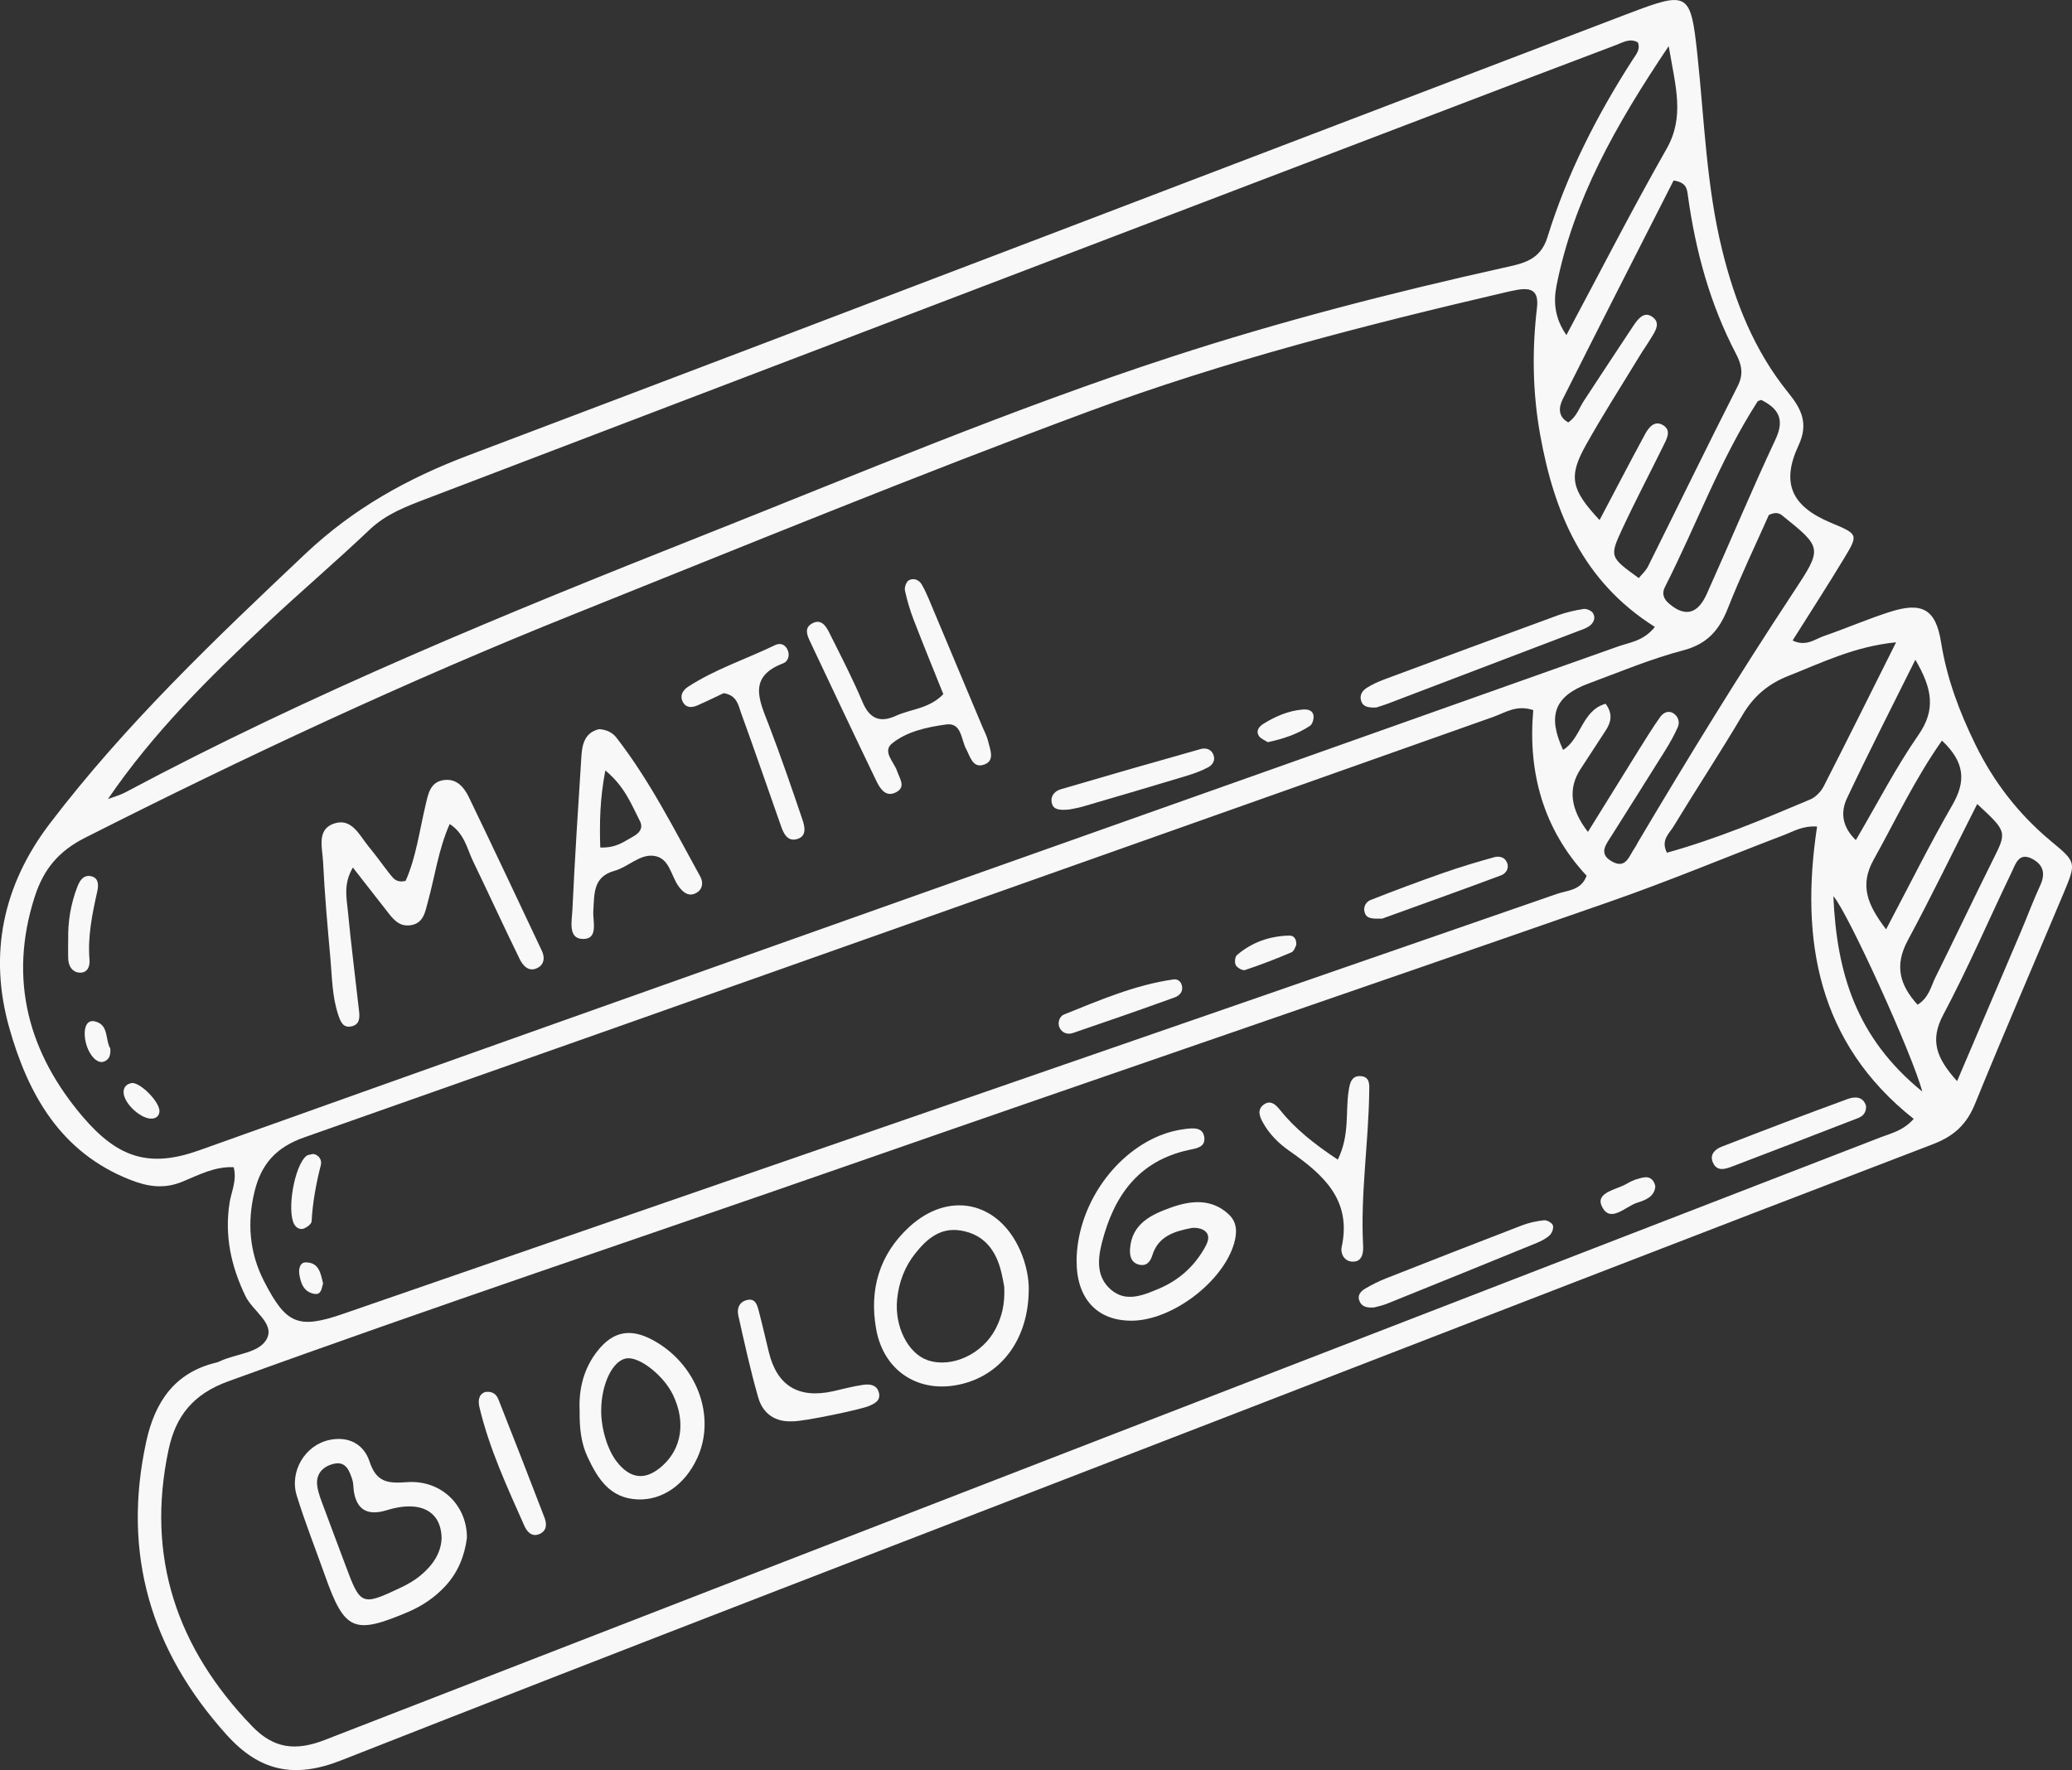 <svg viewBox="0 0 702.35 600.11" xmlns="http://www.w3.org/2000/svg" data-name="Camada 2" id="Camada_2">
  <rect x="0" y="0" width="702.35" height="600.11" fill="#333333" stroke="none"/>
  <defs>
    <style>
      .cls-1 {
        fill: #f8f8f8;
      }
    </style>
  </defs>
  <g data-name="—ÎÓÈ_1" id="_ÎÓÈ_1">
    <g>
      <path d="M79.18,395.72c-6.5-.3-11.96,2.72-17.4,4.93-6.22,2.53-11.63,1.7-17.64-.66-23.64-9.29-34.6-28.95-40.97-51.42-7.09-25.01-2.23-48.41,13.69-69.32,25.58-33.6,55.98-62.51,86.57-91.42,16.34-15.44,34.66-25.63,55.42-33.48C289.75,104.86,420.42,54.78,551.17,4.9c.41-.16.82-.31,1.23-.46,19.88-7.59,20.71-6.94,22.95,13.96,2.38,22.17,3.04,44.55,8.41,66.35,4.33,17.61,10.89,34.16,22.44,48.42,4.29,5.3,6.98,10.3,3.47,17.8-6.05,12.92-2.3,20.73,10.98,26.27,9.22,3.85,9.36,3.93,4.43,12.08-5.61,9.28-11.51,18.4-17.45,27.84,4.61,2.16,7.53-.46,10.6-1.52,7.43-2.57,14.68-5.7,22.16-8.12,11.11-3.6,15.78-1.09,17.58,10.26,1.95,12.29,6.25,23.63,11.65,34.67,6.24,12.76,14.75,23.73,25.72,32.82,8.49,7.03,8.5,7.18,4.15,17.57-9.99,23.8-20.28,47.48-30.01,71.39-2.87,7.05-7.17,10.98-14.37,13.73-81.27,31.12-162.4,62.61-243.56,94.01-98.7,38.19-197.5,76.12-295.98,114.88-16.02,6.3-27.73,3.51-38.66-8.59-25.84-28.61-35.61-61.58-27.34-99.52,2.9-13.33,9.56-23.41,23.74-26.78.42-.1.84-.26,1.23-.45,5.45-2.63,13.55-2.68,16-7.81,2.45-5.14-4.94-9.29-7.34-14.28-4.89-10.15-7.16-20.52-5.36-31.79.59-3.71,2.53-7.36,1.37-11.92ZM560.95,212.54c-24.4-15.38-34.09-38.64-38.84-64.93-2.6-14.37-2.83-28.75-1.13-43.16.68-5.78-1.76-7.04-6.67-6.18-1.29.23-2.58.5-3.85.8-47.72,11.13-95.14,23.28-141.18,40.34-58.66,21.74-116.52,45.5-174.58,68.76-56.51,22.64-111.56,48.38-165.85,75.85-8.94,4.52-14.05,10.59-17.09,20.04-9.08,28.25-1.92,53.24,16.37,74.64,11.83,13.84,22.45,17.35,39.38,11.3,160.21-57.24,320.63-113.89,480.95-170.82,3.99-1.42,8.66-1.81,12.5-6.64ZM615.94,280.23c-4.86-.33-7.9,1.61-11.09,2.82-19.62,7.49-39.01,15.62-58.83,22.53-86.34,30.09-172.87,59.66-259.21,89.75-69.82,24.33-139.95,47.74-209.45,72.99-11.95,4.34-17.8,11.8-20.22,23.17-7.75,36.41,2.82,67.31,28.32,93.76,7.28,7.55,14.66,8.53,24.65,4.64,175.77-68.32,351.67-136.31,527.54-204.37,3.55-1.37,7.42-2.15,11.04-6.18-32.42-25.68-38.61-60.47-32.75-99.12ZM519.73,240.76c-5.65-1.93-9.52.86-13.49,2.27-134.39,47.54-268.7,95.29-403.17,142.6-9.58,3.37-14.5,9.12-16.74,18.15-2.62,10.55-1.84,20.85,3.2,30.65,7.46,14.51,11.52,16.28,26.8,11,137.21-47.41,274.4-94.84,411.55-142.41,3.43-1.19,8.07-1.06,9.94-6.11-14.71-15.8-19.96-35.11-18.09-56.14ZM36.6,270.91c1.96-.75,4.04-1.29,5.88-2.27,62.99-33.62,128.94-60.61,195.2-86.88,52.82-20.94,105.19-43.07,159.25-60.73,37-12.08,74.65-21.77,112.63-30.23,6.46-1.44,12.51-2.4,14.98-10.38,6.62-21.43,16.74-41.29,28.87-60.15,1.09-1.7,2.74-3.42,1.79-5.89-2.69-1.54-5.03-.01-7.43.89-10.63,4.02-21.26,8.04-31.88,12.09-123.73,47.22-247.47,94.46-371.2,141.68-6.94,2.65-13.77,5.19-19.41,10.54-11.42,10.85-23.43,21.07-34.91,31.85-19.41,18.23-38.38,36.89-53.77,59.47ZM555.5,196c1.05-1.3,2.39-2.48,3.13-3.96,10.14-20.35,20.08-40.8,30.37-61.08,2.09-4.11,1.4-7.3-.55-11.02-8.82-16.85-13.72-34.92-16.31-53.69-.29-2.09-.43-4.42-4.84-5.05-12.39,24.38-25.07,49.21-37.57,74.12-1.37,2.73-1.7,5.95,1.86,7.88,2.79-1.83,3.7-4.88,5.35-7.38,5.53-8.4,11.04-16.82,16.61-25.2,1.46-2.2,3.5-5.03,6.18-3.43,3.64,2.18,1.22,5.29-.35,7.88-1.13,1.87-2.41,3.65-3.54,5.52-6.13,10.09-12.52,20.03-18.28,30.33-5.99,10.71-5,15.08,4.65,25.4,5.18-9.82,10.2-19.47,15.37-29.03,1.24-2.3,3.19-4.91,6.14-3.15,2.97,1.78,1.26,4.66.13,6.96-4.62,9.42-9.52,18.7-13.94,28.21-4.4,9.48-4.21,9.58,5.59,16.68ZM538.26,282.04c5.98-9.63,11.65-18.82,17.37-27.99,2.31-3.7,4.61-7.42,7.13-10.97,1.01-1.42,2.76-2.38,4.52-1.22,1.59,1.04,2.19,2.94,1.47,4.6-1.21,2.79-2.73,5.45-4.34,8.04-6,9.64-12.1,19.22-18.14,28.84-1.84,2.92-4.57,6.08.12,8.72,4.78,2.69,5.8-1.83,7.68-4.5.5-.71.86-1.52,1.3-2.27,16.95-28.55,34.3-56.85,52.6-84.57,9.86-14.94,9.77-15.01-3.87-25.97-1.05-.84-2.27-1.19-4.5-.17-4.45,10.04-9.56,20.63-13.86,31.55-2.92,7.42-6.93,12.2-15.18,14.36-10.93,2.87-21.47,7.31-32.11,11.25-11.55,4.28-13.99,10.86-8.61,22.51,6.18-3.8,6.38-13.44,14.43-15.65,2.51,3.44,1.84,6.25.05,9.01-2.85,4.4-5.72,8.78-8.59,13.17q-6.39,9.78,2.53,21.26ZM642.72,217.76c-14.2,1.42-25.12,6.92-36.44,11.36-6.81,2.68-11.81,6.84-15.57,13.21-7.56,12.79-15.75,25.21-23.46,37.91-1.44,2.37-4.38,4.6-2.21,8.86,16.65-4.63,32.64-11.31,48.58-18.06,1.84-.78,3.63-2.64,4.56-4.45,8.29-16.22,16.39-32.54,24.54-48.83ZM530.97,113.6c11.26-21.06,22.12-42.35,33.93-63.1,6.24-10.96,3.08-21.05.74-34.86-18.06,26.9-32.23,52.05-38.01,81.15-1.07,5.4-.71,11.01,3.34,16.81ZM597.01,135.59c-.5.22-1.08.27-1.27.58-12.75,19.8-20.76,41.97-31.37,62.84-1.14,2.23-.48,4.05,1.44,5.68,5.33,4.52,9.62,3.61,12.73-3.31,7.84-17.44,15.19-35.11,23.31-52.42,3.21-6.84.97-10.46-4.83-13.37ZM663.4,366.54c7.64-17.89,14.65-34.26,21.61-50.64,2.21-5.2,4.16-10.53,6.54-15.65,1.77-3.82,1.27-6.81-2.35-8.89-4.85-2.78-5.98,1.59-7.35,4.43-7.74,16.07-14.76,32.51-23.13,48.23-4.57,8.59-2.49,14.59,4.68,22.52ZM670.21,272.59c-8.17,16.14-15.53,31.37-23.54,46.26-4.59,8.53-2.71,15.13,3.34,21.79,3.92-2.5,4.5-6.19,6.01-9.21,6.57-13.23,12.88-26.58,19.47-39.8,4.82-9.64,4.95-9.58-5.28-19.05ZM658.27,251.08c-9.37,13.38-15.78,27.14-23.15,40.37-4.92,8.82-2,15.44,4.21,23.63,7.82-14.79,14.72-28.72,22.47-42.16,4.61-7.98,4.32-14.46-3.53-21.84ZM629.07,284.84c7.43-12.65,13.6-24.69,21.26-35.72,5.97-8.6,4.58-15.77-1.08-25.45-8.22,16.55-15.94,31.61-23.15,46.91-2.07,4.39-2.04,9.37,2.97,14.25ZM651.61,370.08c-3.38-12.67-25.34-60.97-30.15-66.24,1.14,26.04,7.7,47.98,30.15,66.24Z" class="cls-1"></path>
      <path d="M152.43,279.38c-3.84,8.65-4.99,17.71-7.4,26.4-.9,3.23-1.36,7.21-5.79,7.9-4.18.65-6.25-2.42-8.41-5.2-3.45-4.44-6.92-8.86-11.22-14.36-3.28,5.62-2.11,10.34-1.69,14.75,1.07,11.32,2.53,22.6,3.79,33.9.25,2.22.26,4.59-2.56,5.2-2.8.61-3.67-1.48-4.41-3.65-2.17-6.31-2.17-12.93-2.75-19.46-.98-10.89-1.95-21.8-2.48-32.72-.22-4.54-2.21-10.77,3.48-12.85,6.26-2.29,8.87,4,12.11,7.9,2.52,3.03,4.77,6.27,7.22,9.36,1.07,1.34,2.19,2.81,5.17,2.1,3.52-7.88,4.68-16.92,6.76-25.69.91-3.83,1.56-8.1,6.62-8.54,4.12-.36,6.51,2.65,8.03,5.78,8.38,17.33,16.55,34.76,24.78,52.16,1.07,2.26.8,4.54-1.34,5.72-3.07,1.69-5.08-.69-6.21-2.99-5.39-11-10.48-22.15-15.81-33.18-2.04-4.22-2.82-9.25-7.89-12.55Z" class="cls-1"></path>
      <path d="M203.1,247.21c2.43.15,4.45,1.07,5.83,2.85,11.33,14.59,19.58,31.06,28.45,47.14,1.09,1.98.84,4.43-1.54,5.62-2.33,1.17-4.05-.08-5.55-1.97-2.9-3.64-3.17-10.05-8.72-10.7-4.81-.57-8.66,3.81-13.26,5.08-7.4,2.04-6.81,7.9-7.19,13.64-.23,3.51,1.87,9.62-3.62,9.47-5.07-.13-3.63-6.22-3.47-9.79.81-17.49,1.94-34.96,3.07-52.43.26-4.05,1.32-7.83,5.99-8.91ZM203.48,287.33c5.44.22,8.17-2.1,11.14-3.72,2.04-1.11,3.55-2.83,2.29-5.25-2.87-5.56-5.07-11.65-11.72-17.15-1.84,9.68-1.98,17.58-1.72,26.12Z" class="cls-1"></path>
      <path d="M319.76,235.34c-3.28-8.19-6.75-16.64-10.03-25.15-1.25-3.24-2.25-6.6-2.98-9.99-.23-1.06.46-3,1.31-3.46,1.6-.85,3.43-.26,4.43,1.5.86,1.51,1.61,3.09,2.28,4.69,6.1,14.5,12.18,29.01,18.26,43.52.68,1.61,1.53,3.19,1.92,4.87.66,2.84,2.44,6.63-1.44,7.93-3.8,1.27-4.61-2.69-6.04-5.36-1.72-3.21-1.49-9.02-6.79-8.27-6.4.9-13.2,2.31-18.3,6.43-3.41,2.76.69,6.29,1.72,9.4.8,2.4,2.96,5.18-.05,6.98-3.65,2.18-5.68-.93-7.01-3.7-7.59-15.75-15.05-31.56-22.51-47.37-.93-1.97-1.9-4.35.49-5.84,3.14-1.95,4.85.52,6.03,2.88,3.9,7.82,7.94,15.59,11.33,23.63,2.43,5.76,6.02,7.08,11.33,4.64,5.09-2.33,11.2-2.33,16.05-7.33Z" class="cls-1"></path>
      <path d="M245.28,235.01c-2.63,1.24-5.72,2.77-8.89,4.15-1.66.73-3.58.92-4.7-.79-1.46-2.23-.42-4.26,1.55-5.54,9.2-5.98,19.66-9.37,29.47-14.11,1.79-.86,3.42-.26,4.27,1.61.86,1.88.1,3.95-1.43,4.53-12.27,4.61-8.1,12.68-4.93,20.96,4.06,10.59,7.75,21.33,11.39,32.08.78,2.32,1.57,5.57-1.82,6.57-3.2.94-4.54-1.81-5.43-4.34-4.51-12.76-8.87-25.57-13.51-38.28-.97-2.65-1.37-6.17-5.98-6.84Z" class="cls-1"></path>
      <path d="M466.54,239.86c-3.01.14-4.61-.34-5.19-2.35-.56-1.96.55-3.43,2.01-4.35,1.83-1.15,3.84-2.06,5.87-2.82,19.57-7.28,39.15-14.54,58.77-21.7,2.83-1.03,5.81-1.73,8.79-2.18,1.02-.16,2.74.61,3.23,1.47.95,1.66.14,3.4-1.45,4.44-1.06.7-2.33,1.1-3.54,1.56-21.54,8.22-43.08,16.44-64.63,24.64-1.61.61-3.27,1.08-3.86,1.28Z" class="cls-1"></path>
      <path d="M362.54,274.43c-3.47.37-5.33,0-5.91-1.83-.78-2.45.71-4.36,2.93-5.01,15.79-4.65,31.62-9.19,47.47-13.65,1.65-.46,3.51,0,4.28,1.93.79,1.97-.35,3.52-1.87,4.32-2.28,1.2-4.76,2.1-7.24,2.85-11.62,3.51-23.26,6.94-34.91,10.34-2.07.61-4.23.93-4.74,1.05Z" class="cls-1"></path>
      <path d="M23.12,318.62c-.14-6.14.86-12.11,3.05-17.85.78-2.03,1.98-4.18,4.52-3.74,2.87.49,2.73,3.17,2.28,5.19-1.71,7.65-3.29,15.27-2.63,23.19.2,2.41-.82,4.55-3.48,4.34-2.36-.18-3.63-2.19-3.73-4.61-.09-2.17-.02-4.34-.02-6.51Z" class="cls-1"></path>
      <path d="M429.74,251.63c-1.06-.71-2.4-1.17-3-2.11-1.17-1.84.14-3.27,1.61-4.18,4.01-2.48,8.32-4.34,13.05-4.77,1.58-.15,3.68.02,3.86,2.26.09,1.08-.42,2.74-1.23,3.27-4.3,2.83-9.13,4.42-14.29,5.53Z" class="cls-1"></path>
      <path d="M37.39,355.46c.17,2.18-.33,3.81-2.2,4.47-2.91,1.02-6.4-4.05-6.48-9.42-.04-2.35.8-4.83,3.43-4.23,4.87,1.1,3.46,6.33,5.25,9.18Z" class="cls-1"></path>
      <path d="M44.94,367.16c3.25.29,9.3,6.68,9.11,9.68-.09,1.48-1.07,2.26-2.44,2.4-3.56.35-9.46-4.85-9.71-8.74-.12-1.87,1.02-3.14,3.04-3.34Z" class="cls-1"></path>
      <path d="M364.93,427.42c.11-17.8,11.98-35.79,28.19-42.42,2.78-1.14,5.81-1.91,8.79-2.26,2.43-.28,5.85-.69,6.31,2.81.45,3.43-2.66,3.77-5.26,4.33-17.1,3.71-25.43,15.6-29.48,31.57-1.48,5.85-1.73,11.63,3.1,15.79,5.08,4.38,10.81,1.94,16.1-.27,6.65-2.78,11.87-7.32,15.49-13.6,1.09-1.88,2.27-4.18.4-5.91-1.07-.99-3.32-1.39-4.85-1.09-5.66,1.1-11.12,2.76-13.11,9.21-.72,2.33-2.11,3.89-4.75,3.11-2.58-.76-2.95-3.12-2.81-5.28.56-8.54,7.25-11.64,13.8-13.99,6.67-2.4,13.84-3.24,19.73,2.36,2.79,2.65,2.8,6.1,1.75,9.75-3.75,13.03-20.99,26.15-34.69,26.23-11.79.07-18.78-7.54-18.7-20.35Z" class="cls-1"></path>
      <path d="M158.26,521.5c-.79,5.96-2.96,11.53-7.26,16.19-3.61,3.91-7.9,6.79-12.76,8.86-18.28,7.75-21.43,6.35-28.08-12.38-3.2-9.02-6.73-17.93-9.56-27.06-2.57-8.27,2.83-17.21,11.1-18.93,6.42-1.33,11.61,1.37,13.58,7.37,2.25,6.83,5.97,7.47,12.53,6.96,11.78-.92,20.61,7.92,20.46,19ZM149.69,521.48c-.16-9.39-7.51-12.92-18.57-9.48q-9.75,3.04-11.18-6.46c-.19-1.29-.11-2.66-.51-3.88-.97-2.94-2.14-6.26-6.09-5.42-3.7.79-6.35,3.3-5.81,7.48.33,2.56,1.39,5.04,2.29,7.49,2.4,6.56,4.92,13.08,7.35,19.64,4.98,13.43,5.46,13.67,18.52,7.48,2.35-1.11,4.69-2.42,6.69-4.06,4.18-3.42,7.15-7.65,7.31-12.8Z" class="cls-1"></path>
      <path d="M348.71,437.59c-.2,15.81-8.52,27.48-21.27,31.25-14.74,4.35-27.78-3.17-30.46-18.3-2.36-13.3,1.06-25.24,11.26-34.6,13.34-12.24,30.05-8.69,37.47,7.76,2.2,4.88,3.12,9.99,3.01,13.89ZM340.41,436.25c-.23-1.12-.62-3.71-1.33-6.21-1.95-6.8-5.97-11.57-13.29-12.83-7.02-1.2-11.6,2.81-15.52,7.72-3.61,4.52-5.6,9.83-6.17,15.6-.92,9.29,3.75,18.43,10.45,20.66,8.13,2.7,18.6-2.13,23.02-10.84,1.99-3.92,3.12-8.14,2.84-14.09Z" class="cls-1"></path>
      <path d="M196.48,478.31c-.35-7.26,1.32-14.4,6.19-20.47,5.23-6.51,11.07-7.55,18.47-3.59,14.98,8,21.75,25.85,15.21,40.08-4.16,9.05-11.85,14.37-20.21,14.02-9.35-.39-13.47-6.94-16.93-14.29-2.29-4.87-2.8-10.06-2.73-15.75ZM203.78,478.16c-.02,6.17,2.1,13.24,5.2,17.28,4.69,6.11,9.88,6.61,15.57,1.5,6.59-5.92,7.93-15.01,3.56-24.06-3.18-6.58-11.34-12.99-15.73-12.35-4.67.68-8.56,8.66-8.59,17.63Z" class="cls-1"></path>
      <path d="M453.48,393.15c4.09-8.36,2.56-15.98,3.65-23.2.4-2.61.92-5.53,4.45-5.07,2.89.38,2.58,3.15,2.55,5.2-.23,17.45-3.01,34.79-2.07,52.29.14,2.53-.37,5.71-3.98,5.34-2.35-.24-3.79-2.63-3.29-4.92,3.53-16.18-6.47-24.73-17.9-32.72-3.55-2.49-6.69-5.65-8.83-9.55-1.06-1.94-1.99-4.22.18-5.92,2.21-1.74,4.01-.34,5.46,1.48,5.21,6.54,11.6,11.65,19.77,17.07Z" class="cls-1"></path>
      <path d="M268.73,481.86c-5.74.36-10.09-2.41-11.7-8.02-2.64-9.18-4.68-18.54-6.77-27.86-.49-2.19.18-4.46,2.75-5.18,3.05-.85,3.64,1.61,4.19,3.66,1.23,4.63,2.27,9.3,3.41,13.95q4.19,17.16,21.8,13.26c3.39-.75,6.75-1.69,10.18-2.17,2.1-.29,4.57-.11,5.3,2.54.74,2.69-1.21,3.75-3.33,4.64-3.04,1.27-22.32,5.28-25.82,5.19Z" class="cls-1"></path>
      <path d="M465.91,443.25c-2.6.22-4.24-.22-5.05-2.05-.89-2.01.37-3.4,1.86-4.29,2.22-1.32,4.57-2.5,6.97-3.45,15.37-6.06,30.75-12.08,46.17-18,2.39-.92,4.98-1.48,7.52-1.75.99-.1,2.68.84,3,1.7.34.89-.26,2.6-1.04,3.34-1.21,1.16-2.84,1.99-4.42,2.64-16.89,6.91-33.81,13.77-50.74,20.6-1.6.65-3.33.98-4.29,1.25Z" class="cls-1"></path>
      <path d="M632.54,374.94c.1,2.25-1.01,3.47-2.75,4.14-14.23,5.5-28.45,11.01-42.71,16.43-2.45.93-5.26,1.77-6.56-1.64-1-2.62,1.05-4.31,2.97-5.06,14.21-5.54,28.47-10.97,42.79-16.2,2.38-.87,5.3-.96,6.25,2.33Z" class="cls-1"></path>
      <path d="M164.52,471.93c2.44-.37,3.78.86,4.41,2.46,5.29,13.36,10.5,26.76,15.65,40.17.83,2.16.78,4.44-1.71,5.52-2.64,1.15-4.29-.88-5.12-2.75-5.82-13.12-11.89-26.17-15.23-40.22-.48-2.02-.4-4.4,1.99-5.18Z" class="cls-1"></path>
      <path d="M561.11,402.29c-.36,3.61-3.59,4.65-6.23,5.5-3.97,1.28-9.23,7.23-11.98.99-2.02-4.59,5.22-5.44,8.64-7.52,1.8-1.09,3.96-1.86,6.04-2.12,1.75-.22,3.19,1,3.53,3.15Z" class="cls-1"></path>
      <path d="M468.52,311.44c-3.39.08-5.21.05-5.9-1.96-.67-1.95.4-3.73,1.97-4.35,8.11-3.2,16.27-6.25,24.5-9.13,5.74-2.01,11.58-3.78,17.45-5.39,1.57-.43,3.55-.09,4.32,1.89.81,2.06-.54,3.71-2.04,4.27-13.88,5.18-27.84,10.17-40.31,14.68Z" class="cls-1"></path>
      <path d="M400.63,334.13c.52,2.15-.9,3.46-2.46,4.03-11.46,4.14-22.97,8.15-34.5,12.07-1.7.58-3.57.05-4.46-1.71-.92-1.83.04-4,1.43-4.56,12.09-4.86,24.11-10.05,37.16-11.91,1.24-.18,2.48.56,2.82,2.07Z" class="cls-1"></path>
      <path d="M106.17,391.22c2.16.39,2.98,2.22,2.58,3.79-1.59,6.28-2.78,12.58-3.12,19.07-.04.88-1.54,2.01-2.6,2.42-1.18.46-2.49-.08-3.24-1.33-2.66-4.5-.04-19.89,4.03-23.25.58-.48,1.55-.47,2.34-.69Z" class="cls-1"></path>
      <path d="M439.38,320.44c-.26.41-.67,2.02-1.6,2.42-5.16,2.21-10.41,4.23-15.73,6.01-.83.28-2.63-.73-3.14-1.62-.48-.84-.31-2.86.37-3.44,5.07-4.37,11.13-6.46,17.78-6.62,1.17-.03,2.53.78,2.33,3.25Z" class="cls-1"></path>
      <path d="M109.51,435.12c-.51,1.7-.57,3.96-2.97,3.54-3.55-.62-4.61-3.57-5.08-6.68-.27-1.79.22-3.99,2.15-3.99,4.57-.02,5.1,3.81,5.9,7.13Z" class="cls-1"></path>
    </g>
  </g>
</svg>